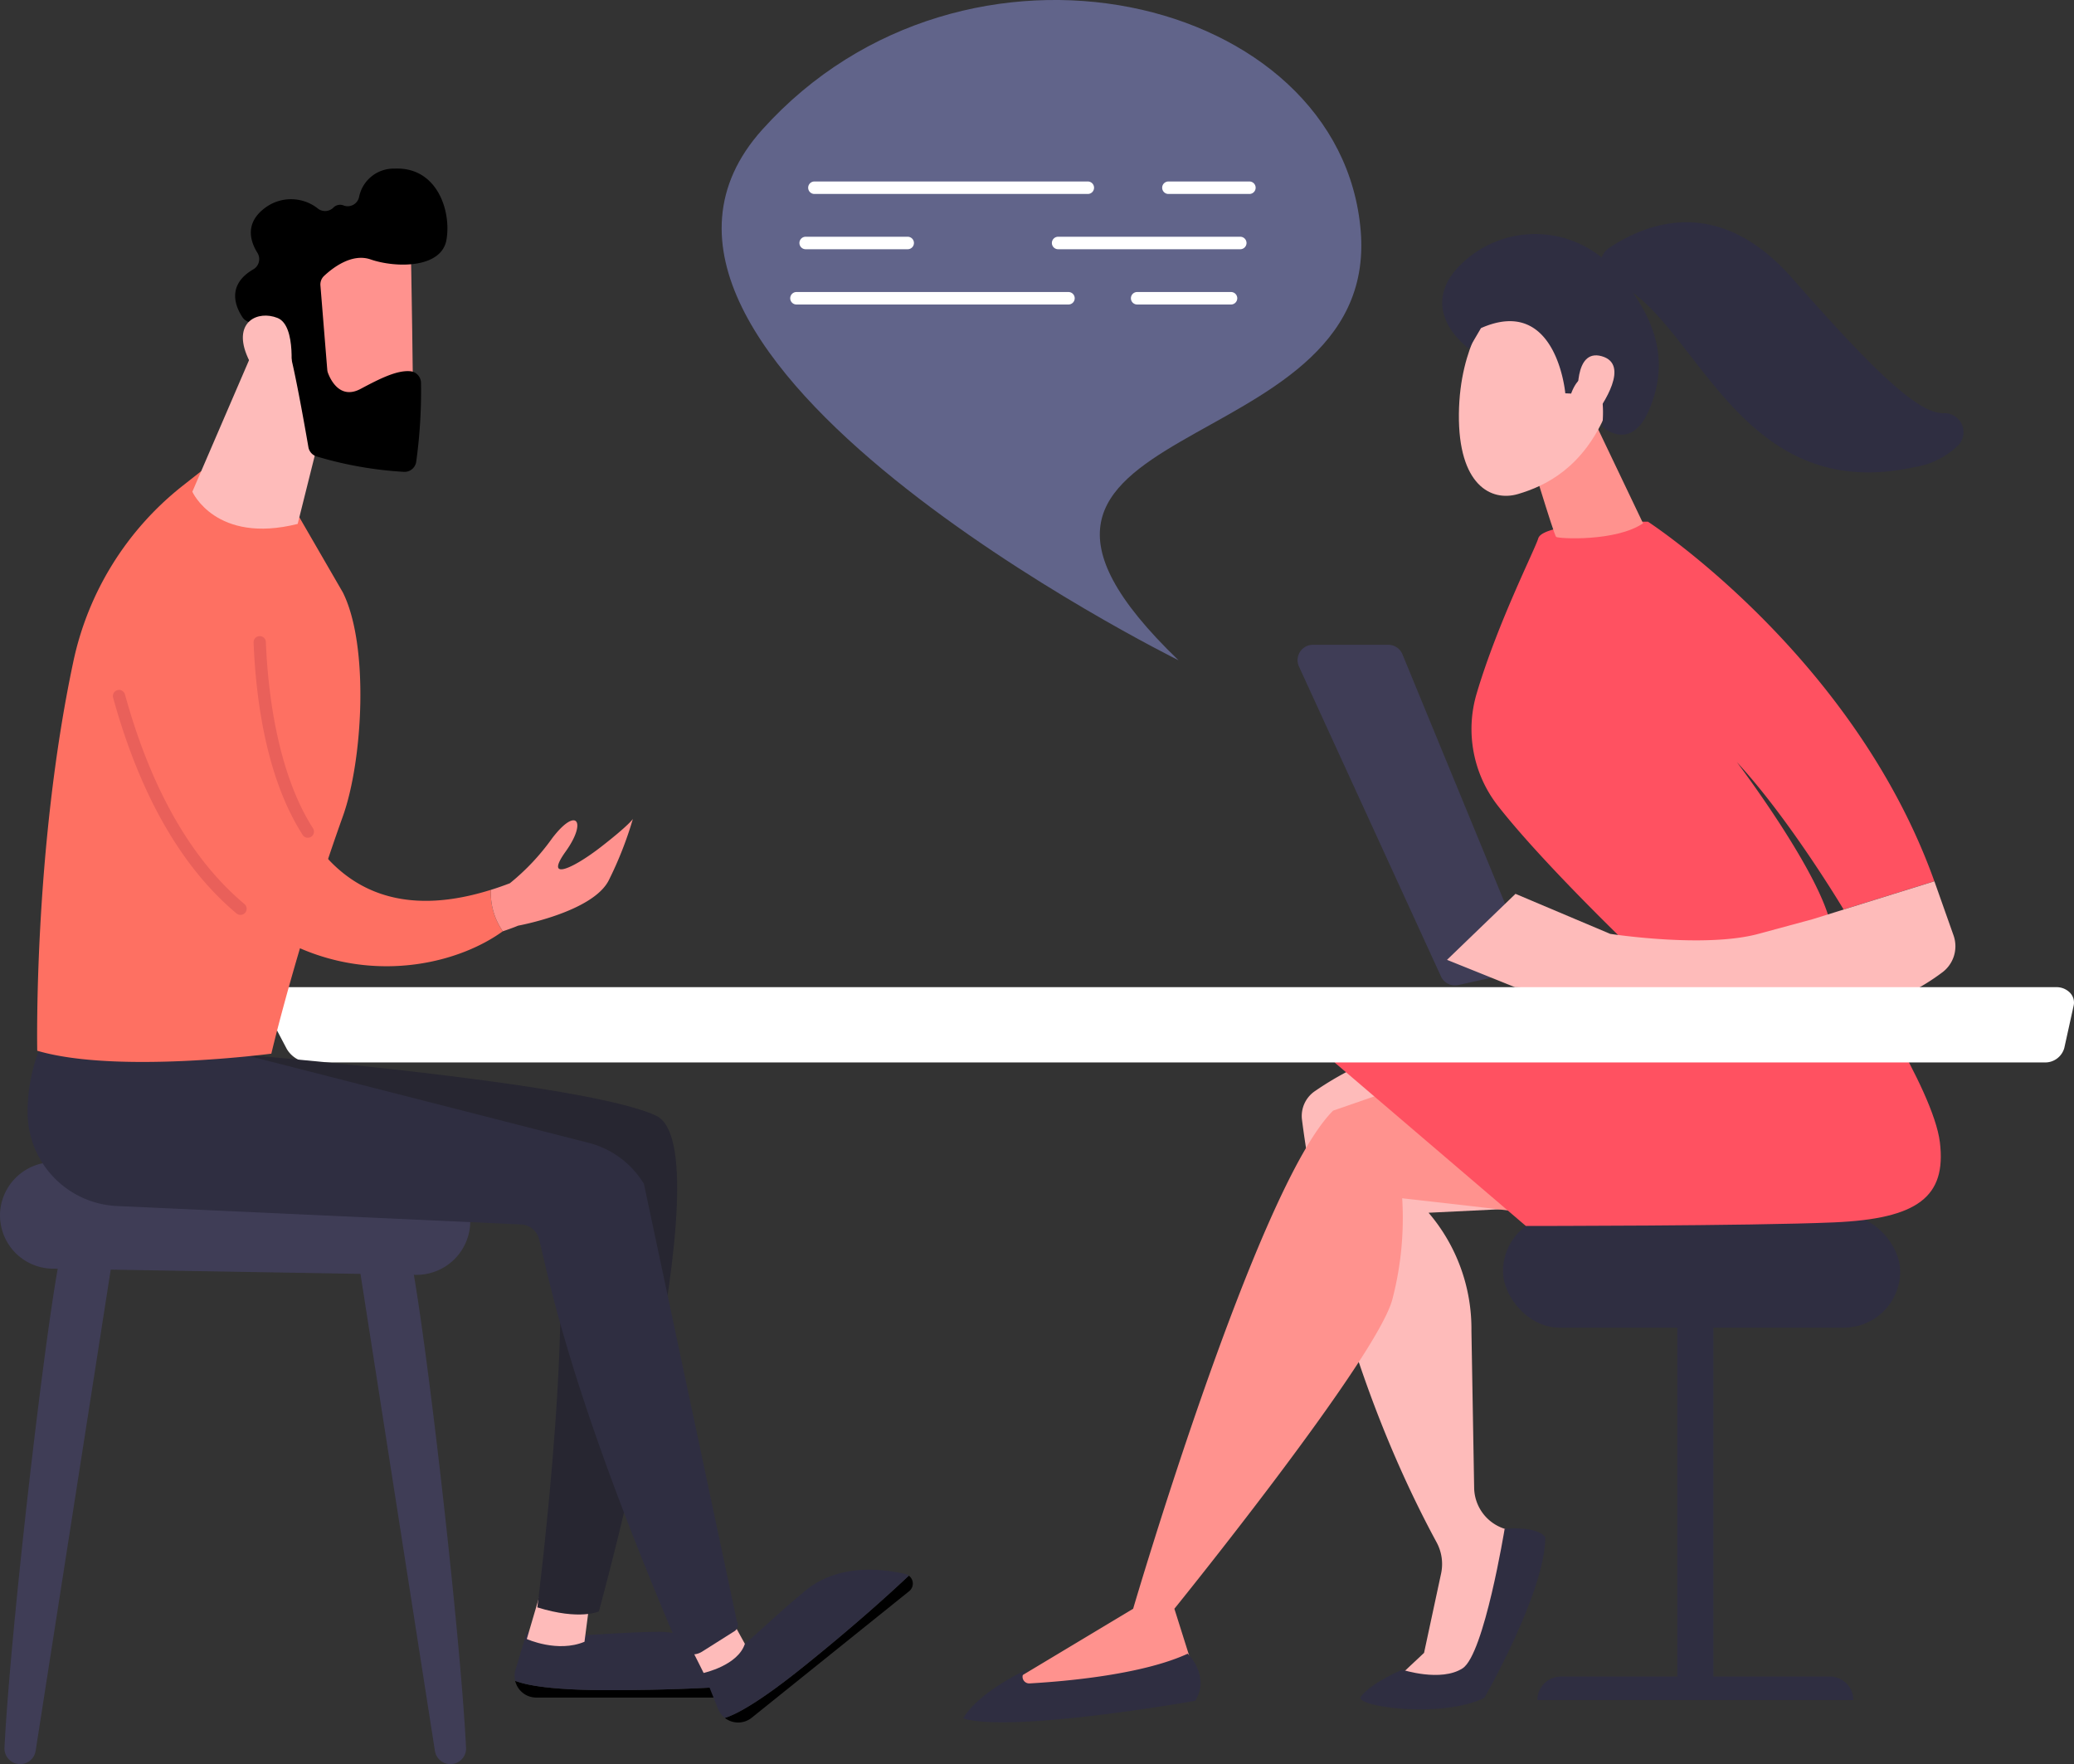 <svg id="Component_55_1" data-name="Component 55 – 1" xmlns="http://www.w3.org/2000/svg" xmlns:xlink="http://www.w3.org/1999/xlink" width="251.631" height="214.003" viewBox="0 0 251.631 214.003">
  <rect x="0" y="0" width="251.631" height="214.003" fill="#333333" stroke="none"/>
  <defs>
    <linearGradient id="linear-gradient" x1="9.37" y1="0.5" x2="10.37" y2="0.5" gradientUnits="objectBoundingBox">
      <stop offset="0" stop-color="#febbba"/>
      <stop offset="1" stop-color="#ff928e"/>
    </linearGradient>
    <linearGradient id="linear-gradient-2" x1="-8.417" y1="0.642" x2="-7.805" y2="-0.256" xlink:href="#linear-gradient"/>
    <linearGradient id="linear-gradient-3" x1="21.727" y1="1.885" x2="21.496" y2="0.326" xlink:href="#linear-gradient"/>
    <linearGradient id="linear-gradient-4" x1="21.482" y1="9.795" x2="22.897" y2="10.526" xlink:href="#linear-gradient"/>
    <linearGradient id="linear-gradient-5" x1="85.84" y1="29.762" x2="91.686" y2="32.076" xlink:href="#linear-gradient"/>
    <linearGradient id="linear-gradient-6" x1="5.48" y1="0.5" x2="6.48" y2="0.5" xlink:href="#linear-gradient"/>
    <linearGradient id="linear-gradient-7" x1="1.365" y1="0.5" x2="2.365" y2="0.5" gradientUnits="objectBoundingBox">
      <stop offset="0" stop-color="#fff"/>
      <stop offset="1" stop-color="#4042e2"/>
    </linearGradient>
    <linearGradient id="linear-gradient-8" x1="61.511" y1="0.5" x2="62.511" y2="0.5" xlink:href="#linear-gradient"/>
    <linearGradient id="linear-gradient-9" x1="20.613" y1="0.5" x2="21.613" y2="0.5" gradientUnits="objectBoundingBox">
      <stop offset="0"/>
      <stop offset="1" stop-color="#4042e2"/>
    </linearGradient>
    <linearGradient id="linear-gradient-10" x1="51.522" y1="0.5" x2="52.522" y2="0.5" xlink:href="#linear-gradient"/>
    <linearGradient id="linear-gradient-11" x1="19.17" y1="-23.704" x2="17.585" y2="-22.271" gradientUnits="objectBoundingBox">
      <stop offset="0" stop-color="#ff928e"/>
      <stop offset="1" stop-color="#fe7062"/>
    </linearGradient>
    <linearGradient id="linear-gradient-12" x1="28.792" y1="0.5" x2="29.792" y2="0.5" xlink:href="#linear-gradient"/>
    <linearGradient id="linear-gradient-13" x1="23.17" y1="16.798" x2="21.583" y2="18.171" xlink:href="#linear-gradient"/>
    <linearGradient id="linear-gradient-14" x1="12.777" y1="10.641" x2="13.857" y2="10.641" gradientUnits="objectBoundingBox">
      <stop offset="0"/>
      <stop offset="1" stop-color="#1a0f91"/>
    </linearGradient>
    <linearGradient id="linear-gradient-15" x1="52.655" y1="49.457" x2="55.809" y2="47.033" xlink:href="#linear-gradient"/>
    <linearGradient id="linear-gradient-16" x1="15.742" y1="-35.702" x2="14.404" y2="-33.567" xlink:href="#linear-gradient-11"/>
    <linearGradient id="linear-gradient-17" x1="-18.491" y1="26.702" x2="-1.421" y2="19.106" gradientUnits="objectBoundingBox">
      <stop offset="0" stop-color="#e1473d"/>
      <stop offset="1" stop-color="#e9605a"/>
    </linearGradient>
    <linearGradient id="linear-gradient-18" x1="-7.384" y1="23.66" x2="0.322" y2="16.852" xlink:href="#linear-gradient-17"/>
    <linearGradient id="linear-gradient-19" x1="2.624" y1="-6.655" x2="1.003" y2="-1.323" xlink:href="#linear-gradient"/>
  </defs>
  <g id="Group_100632" data-name="Group 100632" transform="translate(0 20.447)">
    <g id="Group_100625" data-name="Group 100625" transform="translate(32.227 6.517)">
      <path id="Path_51383" data-name="Path 51383" d="M1771.357,2270.692,1756.5,2234.6a1.863,1.863,0,0,0-1.722-1.153h-9.139a1.863,1.863,0,0,0-1.693,2.639l17.229,37.592a1.862,1.862,0,0,0,2.1,1.042l6.769-1.5A1.863,1.863,0,0,0,1771.357,2270.692Z" transform="translate(-1618.573 -2182.192)" fill="#3f3d56"/>
      <g id="Group_100620" data-name="Group 100620" transform="translate(150.127 120.423)">
        <rect id="Rectangle_147799" data-name="Rectangle 147799" width="4.376" height="47.324" transform="translate(21.149 10.604)" fill="#2f2e41"/>
        <path id="Rectangle_147800" data-name="Rectangle 147800" d="M2.849,0h32.63a2.849,2.849,0,0,1,2.849,2.849v0a0,0,0,0,1,0,0H0a0,0,0,0,1,0,0v0A2.849,2.849,0,0,1,2.849,0Z" transform="translate(4.174 55.991)" fill="#2f2e41"/>
        <rect id="Rectangle_147801" data-name="Rectangle 147801" width="48.189" height="13.667" rx="6.833" fill="#2f2e41"/>
      </g>
      <g id="Group_100621" data-name="Group 100621" transform="translate(84.643 90.585)">
        <path id="Path_51384" data-name="Path 51384" d="M1762.982,2589.02a38.085,38.085,0,0,0-13.814,5.9,3.645,3.645,0,0,0-1.608,3.483c.875,6.934,4.475,29.379,16.344,51.3a5.522,5.522,0,0,1,.529,3.787l-2.062,9.6-3.824,3.586h9.85l6.558-17.748-2.8-.887a5.307,5.307,0,0,1-3.706-4.968l-.329-19.039a21.66,21.66,0,0,0-5.2-14.335l15.731-.765Z" transform="translate(-1706.466 -2580.133)" fill="url(#linear-gradient)"/>
        <path id="Path_51385" data-name="Path 51385" d="M1800.063,3044.306c-.9,1.174,9.655,2.723,14.986.155,0,0,7.39-12.858,7.39-19.478,0,0-.587-1.35-4.926-1.044,0,0-2.481,15.224-5.1,16.929s-7.33.173-7.33.173S1801.387,3042.574,1800.063,3044.306Z" transform="translate(-1751.828 -2956.04)" fill="#2f2e41"/>
        <path id="Path_51386" data-name="Path 51386" d="M1543.756,2625.55c-.084-.145-16.937-2.026-16.937-2.026a38.945,38.945,0,0,1-1.172,12.178c-1.724,7.053-26.467,37.615-26.467,37.615l2.594,8.225a41.738,41.738,0,0,1-23.677,1.425l16.079-9.649s15.048-51.28,24.265-60.428l16.893-5.845Z" transform="translate(-1473.566 -2595.712)" fill="url(#linear-gradient-2)"/>
        <path id="Path_51387" data-name="Path 51387" d="M1839.82,2523.474s9.71,14.442,10.507,21.03-2.66,9.265-12.848,9.706-37.386.434-37.386.434l-23.213-19.839s16.917-6.036,21.315-7.743S1839.82,2523.474,1839.82,2523.474Z" transform="translate(-1731.836 -2523.474)" fill="#ff5161"/>
        <path id="Path_51388" data-name="Path 51388" d="M1471.906,3136.026s2.793,2.706.906,5.716c0,0-22.127,3.922-28.134,2.142,0,0,1.247-2.847,8.012-6.088l-.5.383a.808.808,0,0,0,.534,1.45C1457.182,3139.375,1466.408,3138.558,1471.906,3136.026Z" transform="translate(-1444.678 -3052.967)" fill="#2f2e41"/>
      </g>
      <g id="Group_100622" data-name="Group 100622" transform="translate(142.753)">
        <path id="Path_51389" data-name="Path 51389" d="M1919.495,2175.647s-11.307-10.767-16.873-17.9a15.131,15.131,0,0,1-2.562-13.617c2.541-8.561,7.057-17.428,7.469-18.808.631-2.115,13.309-2.027,13.309-2.027s24.948,16.191,34.75,43.618l-11.009,3.427s-6.514-10.928-12.95-17.876c0,0,11.137,14.712,11.529,20.735Z" transform="translate(-1895.879 -2086.975)" fill="#ff5161"/>
        <path id="Path_51390" data-name="Path 51390" d="M1947.843,2040.177c.132.44,3.441,11.41,3.7,11.637s7.257.6,10.551-1.647l-5.588-11.7Z" transform="translate(-1937.726 -2013.649)" fill="url(#linear-gradient-3)"/>
        <path id="Path_51391" data-name="Path 51391" d="M1892.147,1923.413s-3.924,4.289-4.005,12.841,3.88,10.665,7.189,9.686,7.92-3.177,10.745-9.974S1897.356,1918.073,1892.147,1923.413Z" transform="translate(-1886.12 -1912.977)" fill="url(#linear-gradient-4)"/>
        <path id="Path_51392" data-name="Path 51392" d="M1888.167,1885.249s-1.05-11.975-10.229-7.91l-1.458,2.485s-5.965-4.169-1.721-9.413a12.855,12.855,0,0,1,19.289-.253c5.735,6.328,6.56,11.736,4.3,17.062s-5.71,2.046-5.71,2.046.6-4.284-1.077-5.661-2.683,1.675-2.683,1.675Z" transform="translate(-1873.235 -1864.501)" fill="#2f2e41"/>
        <path id="Path_51393" data-name="Path 51393" d="M1994.552,1979.751s-.576-6.152,2.869-5.178.234,5.82-1.109,7.529Z" transform="translate(-1978.071 -1958.326)" fill="url(#linear-gradient-5)"/>
        <path id="Path_51394" data-name="Path 51394" d="M1877.518,2454.513l8.307-8.007,11.492,4.855s11.439,1.772,17.986,0l6.547-1.772,14.8-4.606,2.324,6.567a3.955,3.955,0,0,1-1.445,4.543,26.15,26.15,0,0,1-3.737,2.327c-1.948.853-48.03-.59-48.03-.59Z" transform="translate(-1876.937 -2365.04)" fill="url(#linear-gradient-6)"/>
        <path id="Path_51395" data-name="Path 51395" d="M2016.416,1862.568a2.3,2.3,0,0,1-.351-4.053c4.965-3.288,13.51-6.179,22.188,3.7,9.776,11.125,15.247,16.42,18.344,16.369a2.307,2.307,0,0,1,1.882,3.8,9.789,9.789,0,0,1-5.5,2.76C2031.285,1889.848,2026.522,1866.439,2016.416,1862.568Z" transform="translate(-1995.786 -1855.423)" fill="#2f2e41"/>
      </g>
      <g id="Group_100624" data-name="Group 100624" transform="translate(0 92.789)">
        <path id="Path_51400" data-name="Path 51400" d="M1039.812,2541.95a1.7,1.7,0,0,0-.447-1.541,2.252,2.252,0,0,0-1.639-.678H822.892a2.544,2.544,0,0,0-2.06.99,1.921,1.921,0,0,0-.16,2.056L823,2547.2a3.316,3.316,0,0,0,2.959,1.661h210.292a2.408,2.408,0,0,0,2.423-1.754Z" transform="translate(-820.447 -2539.732)" fill="url(#linear-gradient-7)"/>
      </g>
    </g>
    <g id="Group_100631" data-name="Group 100631" transform="translate(0 0)">
      <g id="Group_100626" data-name="Group 100626" transform="translate(0 120.538)">
        <path id="Path_51401" data-name="Path 51401" d="M594.034,2766.831c-1.3,1.92-6.456,45.4-7.264,61.463a1.9,1.9,0,0,0,1.9,1.992h0a1.9,1.9,0,0,0,1.88-1.61l9.435-60.462Z" transform="translate(-586.226 -2757.269)" fill="#3f3d56"/>
        <path id="Path_51402" data-name="Path 51402" d="M908.263,2766.831c1.3,1.92,6.456,45.4,7.264,61.463a1.9,1.9,0,0,1-1.9,1.992h0a1.9,1.9,0,0,1-1.88-1.61l-9.435-60.462Z" transform="translate(-858.982 -2757.269)" fill="#3f3d56"/>
        <path id="Path_51403" data-name="Path 51403" d="M582.779,2702.482l0,.474a6.463,6.463,0,0,0,6.587,6.272l43.611.742a6.521,6.521,0,0,0,6.826-5.918l.023-.434a6.439,6.439,0,0,0-6.573-6.521l-43.629-.782A6.5,6.5,0,0,0,582.779,2702.482Z" transform="translate(-582.774 -2696.314)" fill="#3f3d56"/>
      </g>
      <g id="Group_100630" data-name="Group 100630" transform="translate(3.353)">
        <g id="Group_100627" data-name="Group 100627" transform="translate(59.08 177.505)">
          <path id="Path_51404" data-name="Path 51404" d="M1055.085,3161.388c-6.926,0-9.991-.594-11.361-1.136a2.627,2.627,0,0,0,2.56,2.035h24.5a1.192,1.192,0,0,0,1.149-1.5C1069.143,3161.007,1063.21,3161.388,1055.085,3161.388Z" transform="translate(-1043.654 -3154.311)"/>
          <path id="Path_51405" data-name="Path 51405" d="M1071.489,3122.906a1.154,1.154,0,0,0-.2-.417c-1.866-2.383-5.616-6.125-10.716-6.054-7.472.106-10.077.916-15.883.046l-1.37,4.54a2.606,2.606,0,0,0-.042,1.355c1.37.542,4.435,1.136,11.361,1.136C1062.764,3123.512,1068.7,3123.131,1071.489,3122.906Z" transform="translate(-1043.207 -3116.434)" fill="#2f2e41"/>
        </g>
        <path id="Path_51406" data-name="Path 51406" d="M1055.813,3080.694l-1.682,5.719s3.725,1.7,7,.334l.643-4.954Z" transform="translate(-993.57 -2908.035)" fill="url(#linear-gradient-8)"/>
        <g id="Group_100628" data-name="Group 100628" transform="translate(82.015 169.974)">
          <path id="Path_51407" data-name="Path 51407" d="M1380.1,3071.792c-5.4,4.338-8.159,5.8-9.565,6.234a2.624,2.624,0,0,0,3.264-.023l19.1-15.348a1.187,1.187,0,0,0-.043-1.887C1390.824,3062.692,1386.436,3066.7,1380.1,3071.792Z" transform="translate(-1367.963 -3060.05)" fill="url(#linear-gradient-9)"/>
          <path id="Path_51408" data-name="Path 51408" d="M1376.449,3056.189a1.158,1.158,0,0,0-.416-.2c-2.941-.679-8.2-1.235-12.128,2.016-5.759,4.761-7.285,7.022-12.353,9.984l1.762,4.381a2.584,2.584,0,0,0,.812,1.077c1.406-.438,4.166-1.9,9.565-6.235C1370.024,3062.124,1374.411,3058.113,1376.449,3056.189Z" transform="translate(-1351.551 -3055.47)" fill="#2f2e41"/>
        </g>
        <path id="Path_51409" data-name="Path 51409" d="M750.373,2600.195s41.469,3.386,49.976,7.39-6.942,60.132-6.942,60.132-2.316,1.115-7.469-.487c0,0,5.284-41.42,1.352-50.4l-44.9-7.344Z" transform="translate(-724.099 -2492.69)" fill="#272631"/>
        <path id="Path_51410" data-name="Path 51410" d="M1321.164,3074.063c.385.351,4.12,7.885,4.12,7.885s4.158-.9,5.006-3.531l-3.742-6.8Z" transform="translate(-1243.27 -2899.454)" fill="url(#linear-gradient-10)"/>
        <path id="Path_51411" data-name="Path 51411" d="M608.8,2597.639a21,21,0,0,0-1.3,7.573,11.369,11.369,0,0,0,10.85,11.123l49.023,2.236a2.351,2.351,0,0,1,2.171,1.767c1.152,4.456,3.5,18.1,17.042,49.751a2.219,2.219,0,0,0,2.745.3l3.918-2.475a.9.9,0,0,0,.3-1.219l-11.278-53.05a11.046,11.046,0,0,0-6.712-4.978l-41.783-10.68Z" transform="translate(-607.499 -2490.481)" fill="#2f2e41"/>
        <path id="Path_51412" data-name="Path 51412" d="M616.008,2148.439s-.486-24.3,4.371-47.164a36.917,36.917,0,0,1,13.242-21.346l2.268-1.787,11.361,4.616,5.839,10.088c3.214,6.428,2.425,20.389,0,27.155-4.055,11.313-7.3,23.036-8.679,28.794C644.411,2148.794,625.594,2151.279,616.008,2148.439Z" transform="translate(-614.843 -2041.424)" fill="url(#linear-gradient-11)"/>
        <path id="Path_51413" data-name="Path 51413" d="M763.744,1944.605l-8.876,20.592s2.84,6.391,12.781,3.906l3.55-14.2Z" transform="translate(-734.885 -1925.995)" fill="url(#linear-gradient-12)"/>
        <g id="Group_100629" data-name="Group 100629" transform="translate(25.175)">
          <path id="Path_51414" data-name="Path 51414" d="M858.735,1863.522c.107.288.342,20.575.342,20.575l-11.587-.112-3.08-19.2S856.944,1858.707,858.735,1863.522Z" transform="translate(-837.462 -1854.303)" fill="url(#linear-gradient-13)"/>
          <path id="Path_51415" data-name="Path 51415" d="M803.51,1821.535l.83,10.232a1.4,1.4,0,0,0,.084.38c.28.756,1.434,3.285,3.949,1.946,2.282-1.214,4.383-2.288,6.025-2.15a1.433,1.433,0,0,1,1.314,1.412,61.936,61.936,0,0,1-.586,9.6,1.429,1.429,0,0,1-1.518,1.193,46.2,46.2,0,0,1-10.6-1.879,1.435,1.435,0,0,1-.956-1.114c-.437-2.534-1.793-10.23-2.5-12.316-.666-1.958-3.391-2.628-4.555-2.828a1.408,1.408,0,0,1-.933-.6c-.764-1.135-2.07-3.863,1.3-5.825a1.436,1.436,0,0,0,.5-2.007c-.86-1.378-1.579-3.61.953-5.472a5.253,5.253,0,0,1,6.446.152,1.435,1.435,0,0,0,1.832-.175,1.134,1.134,0,0,1,1.271-.23,1.413,1.413,0,0,0,1.827-1.015,4.282,4.282,0,0,1,4.339-3.474c5.133-.222,6.88,5.142,6.269,8.638s-6.19,3.421-9.206,2.377c-2.293-.794-4.644,1.066-5.639,2A1.422,1.422,0,0,0,803.51,1821.535Z" transform="translate(-793.162 -1807.358)" fill="url(#linear-gradient-14)"/>
          <path id="Path_51416" data-name="Path 51416" d="M805.861,1946.3s.8-6.138-1.589-7.082-5.332.45-3.758,4.431C802.472,1948.605,805.861,1946.3,805.861,1946.3Z" transform="translate(-799.134 -1921.097)" fill="url(#linear-gradient-15)"/>
        </g>
        <path id="Path_51417" data-name="Path 51417" d="M735.09,2205.2c-29.261,9.186-27.7-32-27.894-32.288-11.6-17.725-18.113,5.9-16.989,9.226,10.288,37.249,36.225,35.4,46.331,28.087A8.114,8.114,0,0,1,735.09,2205.2Z" transform="translate(-678.884 -2117.704)" fill="url(#linear-gradient-16)"/>
        <path id="Path_51418" data-name="Path 51418" d="M816.045,2250.076a.742.742,0,0,1-.405-.309c-4.434-6.908-5.685-16.509-5.954-23.346a.744.744,0,0,1,1.488-.059c.214,5.446,1.242,15.624,5.719,22.6a.745.745,0,0,1-.848,1.113Z" transform="translate(-782.27 -2168.929)" fill="url(#linear-gradient-17)"/>
        <path id="Path_51419" data-name="Path 51419" d="M699.049,2301.065a.751.751,0,0,1-.257-.14c-6.687-5.6-11.726-14.41-14.975-26.174a.744.744,0,1,1,1.435-.4c3.167,11.467,8.045,20.023,14.5,25.429a.745.745,0,0,1-.7,1.282Z" transform="translate(-673.445 -2210.56)" fill="url(#linear-gradient-18)"/>
        <path id="Path_51420" data-name="Path 51420" d="M1039.123,2389.238s-.475.759-3.9,3.413-6.875,4.187-4.256.538,1.344-5.531-1.644-1.6a27.53,27.53,0,0,1-5.125,5.448q-1.18.452-2.3.8a8.115,8.115,0,0,0,1.448,5.025c1.185-.392,1.855-.681,1.855-.681s9.062-1.649,11-5.508A44.988,44.988,0,0,0,1039.123,2389.238Z" transform="translate(-965.692 -2310.338)" fill="url(#linear-gradient-19)"/>
      </g>
    </g>
  </g>
  <g id="Group_100634" data-name="Group 100634" transform="translate(87.558)">
    <path id="Path_51421" data-name="Path 51421" d="M1283.93,1736.657s-75.038-37.075-50.5-64.374,70.291-16.387,72.608,12.345S1252.674,1706.619,1283.93,1736.657Z" transform="translate(-1228.502 -1656.562)" fill="#61648a"/>
    <g id="Group_100633" data-name="Group 100633" transform="translate(8.291 22.016)">
      <path id="Path_51422" data-name="Path 51422" d="M1306.856,1820.442h33.116a.757.757,0,1,0,0-1.513h-33.116a.757.757,0,1,0,0,1.513Z" transform="translate(-1303.868 -1818.929)" fill="#fff"/>
      <path id="Path_51423" data-name="Path 51423" d="M1623.607,1820.442h9.826a.757.757,0,0,0,0-1.513h-9.826a.757.757,0,1,0,0,1.513Z" transform="translate(-1577.669 -1818.929)" fill="#fff"/>
      <path id="Path_51424" data-name="Path 51424" d="M1298.628,1869.884h12.435a.757.757,0,0,0,0-1.513h-12.435a.757.757,0,0,0,0,1.513Z" transform="translate(-1296.756 -1861.667)" fill="#fff"/>
      <path id="Path_51425" data-name="Path 51425" d="M1524.9,1869.884h22.1a.757.757,0,0,0,0-1.513h-22.1a.757.757,0,1,0,0,1.513Z" transform="translate(-1492.343 -1861.667)" fill="#fff"/>
      <path id="Path_51426" data-name="Path 51426" d="M1290.4,1919.331h33.056a.757.757,0,0,0,0-1.513H1290.4a.757.757,0,0,0,0,1.513Z" transform="translate(-1289.644 -1904.409)" fill="#fff"/>
      <path id="Path_51427" data-name="Path 51427" d="M1595.225,1919.331h11.444a.757.757,0,0,0,0-1.513h-11.444a.757.757,0,0,0,0,1.513Z" transform="translate(-1553.135 -1904.409)" fill="#fff"/>
    </g>
  </g>
</svg>

